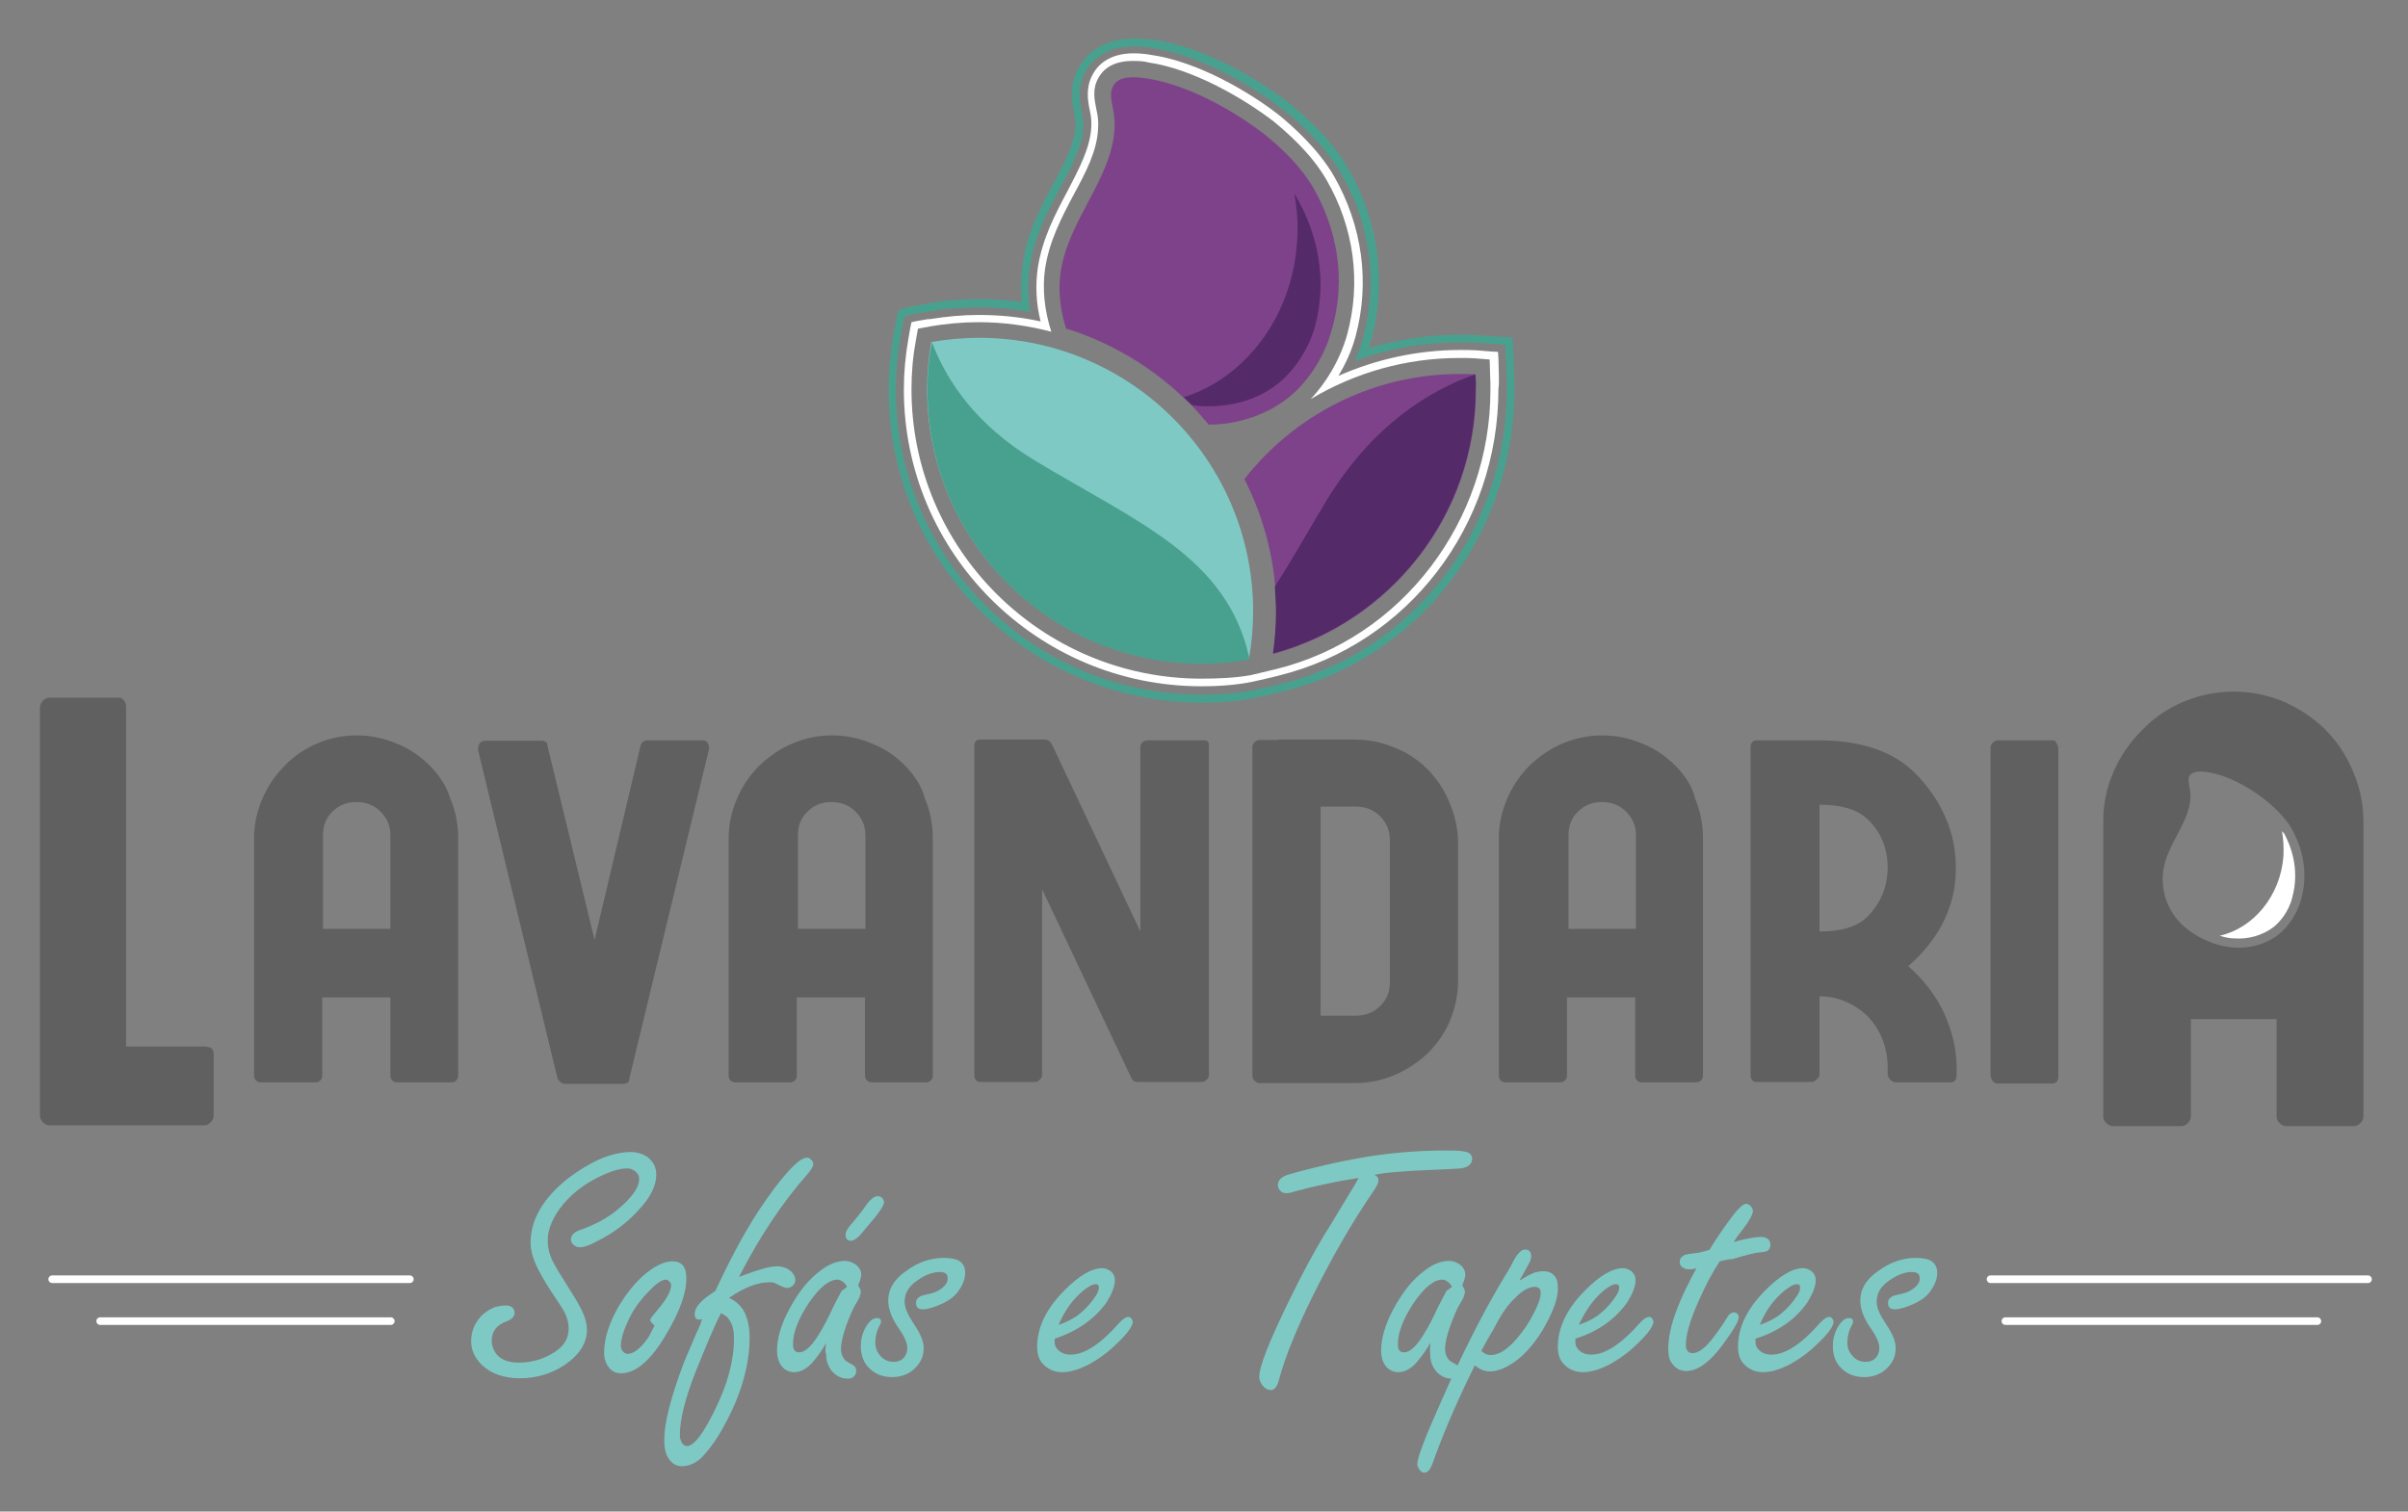 <?xml version="1.0" encoding="UTF-8"?>
<!-- Generator: Adobe Illustrator 28.0.0, SVG Export Plug-In . SVG Version: 6.00 Build 0)  -->
<svg xmlns="http://www.w3.org/2000/svg" xmlns:xlink="http://www.w3.org/1999/xlink" version="1.1" id="Camada_1" x="0px" y="0px" viewBox="0 0 632.2 396.9" style="enable-background:new 0 0 632.2 396.9;" xml:space="preserve">
<rect x="0" y="0" width="632.2" height="396.9" fill="#808080" stroke="none"/>
<style type="text/css">
	.st0{fill:#48A18E;}
	.st1{fill:#FFFFFF;}
	.st2{fill:#7E428A;}
	.st3{fill:#7FC9C5;}
	.st4{fill:#542A69;}
	.st5{fill:#606060;}
	.st6{fill:none;stroke:#FFFFFF;stroke-width:2;stroke-linecap:round;stroke-miterlimit:10;}
</style>
<g>
	<path class="st0" d="M297.6,12.2c1.4,0,3,0.1,4.7,0.4c12.7,1.8,26.7,10,34.8,16.4c3.7,2.9,10.5,8.9,14.9,16.4   c7.8,13.4,9.9,28.9,5.8,43.5c-0.5,2-1.2,3.9-2.1,5.9c8.8-3.3,18-4.9,27.6-4.9c1.6,0,3,0,4.6,0.1l3.7,0.3l1.8,0.1l1.8,0.1l0.1,1.8   l0.1,1.8l0.1,3.7c0.1,1.4,0.1,3,0.1,4.5c0,36.8-24.4,68.6-59.3,77.3c-1.8,0.4-5.3,1.2-7,1.6c-4.1,0.8-8.7,1.2-13.9,1.2   c-44.2,0-80.2-35.9-80.2-80c0-4.6,0.4-9.3,1.2-13.8l0.5-2.8l0.3-1.4l0.3-1.4l1.4-0.3l1.4-0.3l2.9-0.5l0.7-0.1   c4.3-0.8,8.8-1.1,13.1-1.1c4.5,0,8.9,0.4,13.5,1.2c-0.7-4.1-0.7-8-0.1-12c1.2-7.9,4.6-14.3,8-20.6c2.9-5.5,5.7-10.8,6-15.8   c0-1.1,0-2.5-0.3-3.5l-0.1-0.5c-0.5-2.4-1.3-6.4,0.9-10.5C286.3,16.4,289.7,12.2,297.6,12.2 M297.6,10.1c-8.9,0-12.9,4.9-14.5,7.8   c-2.5,4.7-1.6,9.3-1.1,11.8l0.1,0.5c0.1,0.9,0.3,2.2,0.3,3c-0.3,4.5-2.9,9.6-5.8,14.9c-3.4,6.4-7,13.1-8.1,21.3   c-0.5,3.3-0.5,6.6-0.3,9.9c-3.8-0.5-7.5-0.8-11.2-0.8c-4.5,0-9.1,0.4-13.5,1.2l-0.5,0.1l-2.9,0.5l-1.4,0.3l-1.4,0.4l-1.4,0.3   l-0.3,1.4l-0.3,1.4l-0.3,1.4l-0.5,2.8c-0.8,4.7-1.2,9.5-1.2,14.2c0,45.2,36.9,82,82.1,82c5.4,0,10.1-0.4,14.3-1.3   c1.7-0.3,5.1-1.1,7-1.6c35.9-8.8,60.9-41.4,60.9-79.3c0-1.6,0-3-0.1-4.6l-0.1-3.7l-0.1-1.8l-0.1-1.8l-0.1-1.8l-1.8-0.1l-1.8-0.1   l-1.8-0.1l-3.7-0.3c-1.6-0.1-3-0.1-4.6-0.1c-8.3,0-16.3,1.2-24.1,3.5c0.3-0.7,0.4-1.3,0.7-2c4.1-15.1,2-31.2-6-45.1   c-4.5-7.9-11.6-14.1-15.4-17.1c-8.3-6.6-22.6-14.9-35.8-16.8C300.7,10.2,299.1,10.1,297.6,10.1"></path>
	<path class="st1" d="M393.5,97.9l-0.1-3.7l-0.1-1.8l-1.8-0.1l-3.7-0.3c-1.4-0.1-2.9-0.1-4.5-0.1c-11,0-22,2.4-31.9,6.8   c1.7-2.9,3.4-6.3,4.5-10.4c3.8-14.1,1.8-29-5.7-42.1c-4.2-7.2-10.8-13-14.3-15.9c-7.9-6.2-21.6-14.2-33.8-15.9   c-1.7-0.3-3.2-0.4-4.5-0.4c-6.8,0-9.7,3.5-10.8,5.7c-1.8,3.4-1.2,6.8-0.7,9.2l0.1,0.5c0.3,1.3,0.4,2.9,0.3,4.1   c-0.3,5.4-3.2,10.8-6.2,16.6c-3.3,6.2-6.6,12.5-7.8,20c-0.7,4.7-0.5,9.5,0.7,14.3c-5.4-1.2-10.9-1.7-16.2-1.7   c-4.3,0-8.5,0.4-12.9,1.1l0,0h-0.1h-0.4l-2.9,0.5l-1.4,0.3l-0.3,1.4l-0.5,2.9c-0.8,4.5-1.2,8.9-1.2,13.4c0,43,35.1,77.9,78.1,77.9   c5.1,0,9.6-0.4,13.5-1.2c1.7-0.4,5-1.1,6.8-1.6c34-8.4,57.7-39.3,57.7-75.3C393.6,100.9,393.5,99.4,393.5,97.9 M315.4,178.2   c-41.9,0-76.1-34-76.1-76c0-4.5,0.4-8.8,1.2-13.1l0.5-2.8l2.8-0.5l0.4-0.1l0,0c4.2-0.7,8.5-1.1,12.7-1.1c6.6,0,13,0.9,19.1,2.5   c-1.8-5.7-2.4-11.3-1.6-16.7c1.1-7.1,4.3-13.3,7.5-19.3c3.2-5.9,6.2-11.6,6.4-17.5c0.1-1.3,0-3-0.4-4.6l-0.1-0.5   c-0.4-2.1-1.1-5,0.5-7.9c1.1-2.1,3.5-4.6,9.1-4.6c1.6,0,3.2,0.1,4.1,0.4c11.8,1.7,25.1,9.5,32.9,15.5c3.4,2.8,9.9,8.4,13.9,15.4   c7.2,12.5,9.1,26.8,5.4,40.5c-2,7.1-5.8,13-9.6,17c11.7-7,25.1-10.8,39-10.8c1.4,0,2.9,0,4.3,0.1l3.7,0.3l0.1,3.7   c0.1,1.4,0.1,2.9,0.1,4.3c0,34.2-23,65.1-56.3,73.3c-1.7,0.4-5,1.2-6.7,1.6C324.2,178,319.9,178.2,315.4,178.2"></path>
	<path class="st2" d="M344.9,49.5c-3-5.3-8-10.3-12.9-14.2c-7-5.5-19.6-13-30.9-14.7c-3.3-0.5-7.5-0.8-8.9,2.1   c-0.9,1.7-0.4,3.7,0,5.8c0.4,1.8,0.5,3.9,0.4,5.5c-0.8,12.9-12,23.7-14.1,37.2c-0.8,5.1-0.1,10.4,1.4,15.1c0.5,0.1,0.9,0.3,1.4,0.4   c11,3.7,21,9.7,29.3,17.6c0.7,0.7,1.4,1.3,2.1,2c1.2,1.3,2.4,2.5,3.5,3.9c0.4,0.4,0.8,0.9,1.1,1.3c8.1,0,15.4-2.8,20.6-6.8   c4.6-3.5,9.6-10.1,11.7-18C353.7,72.9,350.7,59.7,344.9,49.5"></path>
	<path class="st3" d="M315.4,174.1c4.2,0,8.4-0.4,12.5-1.1c0.7-4.1,1.1-8.1,1.1-12.4c0-39.7-32.2-71.9-72-71.9   c-4.2,0-8.4,0.4-12.5,1.1c-0.7,4.1-1.1,8.1-1.1,12.4C243.5,142.1,275.7,174.1,315.4,174.1"></path>
	<path class="st0" d="M243.5,102.4c0,39.7,32.2,71.9,72,71.9c4.2,0,8.4-0.4,12.5-1.1c0-0.1,0-0.3,0-0.4c-5.8-26.6-29.4-35.6-56.5-52   c-15-9.1-22.9-20.5-26.8-30.9l0,0C243.8,94,243.5,98.2,243.5,102.4"></path>
	<path class="st4" d="M340.5,52c-0.1-0.3-0.4-0.7-0.7-1.1c0.8,4.2,1.1,8.5,0.7,13c-1.4,19.6-13.8,35.4-29.7,40.4   c0.7,0.7,1.4,1.3,2.1,2c0.7,0.1,1.3,0.3,2,0.3c7.6,0.5,14.9-1.4,20.4-5.7c3.4-2.6,8-8.1,10-15.4C349.2,70.4,344,58.1,340.5,52"></path>
	<path class="st2" d="M387.5,102.4c0-1.3,0-2.8-0.1-4.1c-1.3-0.1-2.8-0.1-4.1-0.1c-23,0-43.4,10.8-56.6,27.6   c5.5,10.8,8.4,22.7,8.4,35c0,3.7-0.3,7.4-0.8,10.9C364.9,163.4,387.5,135.5,387.5,102.4"></path>
	<path class="st4" d="M387.3,98.3c-12,4.2-27.1,13.4-39.2,33.4c-4.7,7.8-8.9,15.4-13.4,22.3c0.1,2.2,0.3,4.5,0.3,6.7   c0,3.7-0.3,7.4-0.8,10.9l0,0c30.6-8.3,53.2-36.1,53.2-69.4C387.5,101.1,387.5,99.6,387.3,98.3"></path>
	<g>
		<path class="st5" d="M53.6,274.8H33.1v-89.1c0-0.7-0.1-1.2-0.5-1.7c-0.4-0.5-0.8-0.8-1.3-0.8H13c-0.7,0-1.2,0.3-1.7,0.8    c-0.5,0.5-0.8,1.1-0.8,1.6v107.5c0,0.5,0.3,1.1,0.8,1.6c0.5,0.5,1.1,0.8,1.7,0.8h40.6c0.7,0,1.2-0.3,1.7-0.8    c0.5-0.5,0.8-1.1,0.8-1.6v-16.4c0-0.7-0.3-1.2-0.8-1.6C54.9,275,54.3,274.8,53.6,274.8"></path>
		<path class="st5" d="M184.7,194.4h-14.5c-1.1,0-1.7,0.4-2,1.3l-12.1,51.1l-12.4-51.1c0-0.4-0.1-0.8-0.5-0.9    c-0.4-0.3-0.8-0.3-1.2-0.3h-14.5c-1.3,0-2,0.8-2,2.4l20.9,86.4c0.5,0.8,1.2,1.3,2.1,1.3h15c1.1,0,1.7-0.4,1.7-1.3l20.9-86.4    c0.1-0.7,0.1-1.2-0.3-1.7C185.7,194.7,185.2,194.4,184.7,194.4"></path>
		<path class="st5" d="M315.8,194.4h-14.3c-0.5,0-1.1,0.1-1.4,0.4c-0.4,0.3-0.7,0.7-0.7,1.2v48.6l-23.3-49.3    c-0.4-0.7-1.1-1.1-1.7-1.1h-17c-1.1,0-1.6,0.5-1.6,1.7v86.4c0,0.5,0.1,0.9,0.4,1.3s0.7,0.5,1.1,0.5h14.5c0.5,0,0.9-0.3,1.3-0.7    s0.5-0.8,0.5-1.3v-48.6L297,283c0.3,0.7,0.8,1.1,1.6,1.1h17c0.5,0,0.9-0.3,1.3-0.7s0.5-0.8,0.5-1.3v-86.4c0-0.5-0.1-0.9-0.5-1.2    C316.8,194.5,316.4,194.4,315.8,194.4"></path>
		<path class="st5" d="M374.9,202.1c-2.5-2.5-5.4-4.5-8.8-5.8c-3.3-1.4-6.8-2.1-10.4-2.1h-20.1v0.1h-5c-0.5,0-0.9,0.3-1.3,0.7    c-0.4,0.4-0.5,0.8-0.5,1.3v86.1c0,0.4,0.1,0.9,0.5,1.3c0.4,0.4,0.8,0.7,1.3,0.7h25.1c3.5,0,7.1-0.7,10.4-2.1    c3.3-1.4,6.3-3.4,8.8-5.8c2.5-2.5,4.5-5.4,5.8-8.5c1.3-3.3,2.1-6.7,2.1-10.4v-36.1c0-3.5-0.7-7.1-2.1-10.4    C379.3,207.5,377.3,204.6,374.9,202.1 M364.9,258c0,2.5-0.9,4.6-2.6,6.2c-1.7,1.7-3.9,2.5-6.4,2.5h-9.2v-54.9h9.2    c2.6,0,4.7,0.8,6.4,2.5s2.6,3.8,2.6,6.2V258z"></path>
		<path class="st5" d="M513.5,228c0-4.7-0.9-9.3-2.8-13.5c-1.8-4.2-4.5-8-7.8-11.4c-5.8-5.8-14.3-8.7-25.4-8.7h-16.3    c-0.5,0-0.9,0.1-1.2,0.5c-0.3,0.4-0.4,0.8-0.4,1.3v86.1c0,0.5,0.1,0.9,0.4,1.3s0.7,0.5,1.2,0.5h14.5c0.4,0,0.9-0.3,1.3-0.7    c0.4-0.4,0.7-0.8,0.7-1.3v-20.5c2.4,0,4.7,0.5,6.8,1.4c2.2,0.9,4.1,2.2,5.8,3.8c3.5,3.7,5.3,8.3,5.3,13.7v1.7    c0,0.4,0.3,0.9,0.7,1.3c0.4,0.4,0.9,0.7,1.3,0.7h14.5c0.5,0,0.9-0.1,1.2-0.5c0.3-0.4,0.4-0.8,0.4-1.3v-1.7    c0-5.3-1.2-10.1-3.4-14.9c-2.2-4.6-5.4-8.7-9.3-12.1C509.3,246.4,513.5,237.8,513.5,228 M490.3,240.7c-2.6,2.6-6.8,3.9-12.6,3.9    v-33.3c5.8,0,10,1.3,12.6,3.8c3.5,3.3,5.3,7.6,5.3,12.9C495.5,232.9,493.8,237.1,490.3,240.7"></path>
		<path class="st5" d="M538.9,194.4h-14.5c-0.5,0-0.9,0.3-1.3,0.7c-0.4,0.4-0.5,0.9-0.5,1.3v86.1c0,0.4,0.3,0.9,0.5,1.3    c0.4,0.4,0.8,0.7,1.3,0.7h14.5c0.4,0,0.8-0.1,1.1-0.5s0.4-0.8,0.4-1.3v-86.1c0-0.5-0.1-0.9-0.4-1.3    C539.7,194.5,539.4,194.4,538.9,194.4"></path>
		<path class="st5" d="M617.7,202.4c-1.7-4.1-4.2-7.8-7.2-10.8c-3.2-3.2-6.8-5.5-11-7.4c-4.2-1.7-8.5-2.6-13.1-2.6    c-4.5,0-8.8,0.9-13,2.6c-4.1,1.7-7.8,4.2-10.9,7.4c-3.2,3.2-5.7,6.7-7.5,10.8c-1.8,4.1-2.8,8.4-2.8,12.9v77.9    c0,0.7,0.3,1.2,0.8,1.7s1.1,0.8,1.7,0.8h18c0.7,0,1.2-0.3,1.7-0.8c0.5-0.5,0.8-1.1,0.8-1.7v-25.6h22.5v25.6c0,0.7,0.3,1.2,0.8,1.7    c0.5,0.5,1.1,0.8,1.7,0.8H618c0.7,0,1.2-0.3,1.7-0.8c0.5-0.5,0.8-1.1,0.8-1.7v-77.9C620.4,210.8,619.5,206.5,617.7,202.4     M604.1,236.3c-1.1,3.9-3.5,7.2-5.9,9.1c-4.5,3.5-11.8,5-19.5,1.3c-2-0.9-3.9-2.2-5.4-3.5c-4.1-3.7-6.2-9.3-5.3-14.9    c1.1-6.8,6.7-12.2,7.1-18.8c0-0.8,0-1.8-0.3-2.8c-0.1-1.1-0.4-2.1,0-2.9c0.8-1.4,2.9-1.3,4.5-1.1c5.8,0.8,12.1,4.6,15.6,7.5    c2.5,2,5,4.5,6.6,7.1C604.6,222.7,606.1,229.4,604.1,236.3"></path>
		<path class="st1" d="M599.1,218.2c0.4,2.1,0.5,4.3,0.4,6.6c-0.8,10.5-7.9,18.9-16.7,20.9c1.2,0.4,2.5,0.7,3.7,0.7    c3.8,0.3,7.5-0.8,10.3-2.9c1.7-1.3,4.1-4.1,5-7.8c2.1-7.6-0.5-13.9-2.2-17C599.3,218.6,599.2,218.4,599.1,218.2"></path>
		<path class="st5" d="M112.8,201c-2.5-2.5-5.4-4.5-8.8-5.8c-3.3-1.4-6.8-2.1-10.4-2.1c-3.5,0-7.1,0.7-10.3,2.1    c-3.3,1.4-6.2,3.4-8.5,5.8c-2.5,2.5-4.5,5.4-5.9,8.7c-1.4,3.3-2.2,6.7-2.2,10.4v62.3c0,0.5,0.1,0.9,0.5,1.3    c0.4,0.4,0.8,0.5,1.3,0.5h14.3c0.5,0,0.9-0.1,1.3-0.5s0.5-0.8,0.5-1.3v-20.5h17.9v20.5c0,0.5,0.1,0.9,0.5,1.3s0.8,0.5,1.3,0.5    h14.2c0.5,0,0.9-0.1,1.3-0.5s0.5-0.8,0.5-1.3V220c0-3.5-0.7-7.1-2.1-10.4C117.2,206.4,115.3,203.5,112.8,201 M102.6,243.9H84.8    v-24.6c0-2.5,0.8-4.6,2.5-6.2c1.7-1.7,3.8-2.5,6.2-2.5c2.6,0,4.7,0.8,6.4,2.5c1.7,1.7,2.6,3.7,2.6,6.2v24.6H102.6z"></path>
		<path class="st5" d="M237.6,201c-2.5-2.5-5.4-4.5-8.8-5.8c-3.3-1.4-6.8-2.1-10.4-2.1c-3.5,0-7,0.7-10.3,2.1    c-3.3,1.4-6.2,3.4-8.7,5.8c-2.5,2.5-4.5,5.4-5.9,8.7c-1.4,3.3-2.2,6.7-2.2,10.4v62.3c0,0.5,0.1,0.9,0.5,1.3    c0.4,0.4,0.8,0.5,1.3,0.5h14.3c0.5,0,0.9-0.1,1.3-0.5s0.5-0.8,0.5-1.3v-20.5h17.9v20.5c0,0.5,0.1,0.9,0.5,1.3    c0.4,0.4,0.8,0.5,1.3,0.5h14.2c0.5,0,0.9-0.1,1.3-0.5s0.5-0.8,0.5-1.3V220c0-3.5-0.7-7.1-2.1-10.4C242,206.4,240,203.5,237.6,201     M227.4,243.9h-17.9v-24.6c0-2.5,0.8-4.6,2.5-6.2c1.7-1.7,3.8-2.5,6.2-2.5c2.6,0,4.7,0.8,6.4,2.5c1.7,1.7,2.6,3.7,2.6,6.2v24.6    H227.4z"></path>
		<path class="st5" d="M439.8,201c-2.5-2.5-5.4-4.5-8.8-5.8c-3.3-1.4-6.8-2.1-10.4-2.1c-3.5,0-7,0.7-10.3,2.1s-6.2,3.4-8.7,5.8    c-2.5,2.5-4.5,5.4-5.9,8.7s-2.2,6.7-2.2,10.4v62.3c0,0.5,0.1,0.9,0.5,1.3s0.8,0.5,1.3,0.5h14.3c0.5,0,0.9-0.1,1.3-0.5    c0.4-0.4,0.5-0.8,0.5-1.3v-20.5h17.9v20.5c0,0.5,0.1,0.9,0.5,1.3c0.4,0.4,0.8,0.5,1.3,0.5h14.2c0.5,0,0.9-0.1,1.3-0.5    s0.5-0.8,0.5-1.3V220c0-3.5-0.7-7.1-2.1-10.4C444.3,206.4,442.3,203.5,439.8,201 M429.7,243.9h-17.9v-24.6c0-2.5,0.8-4.6,2.5-6.2    c1.7-1.7,3.8-2.5,6.2-2.5c2.6,0,4.7,0.8,6.4,2.5c1.7,1.7,2.6,3.7,2.6,6.2v24.6H429.7z"></path>
	</g>
	<line class="st6" x1="13.7" y1="335.9" x2="107.6" y2="335.9"></line>
	<line class="st6" x1="26.3" y1="346.9" x2="102.6" y2="346.9"></line>
	<line class="st6" x1="526.5" y1="346.9" x2="608.4" y2="346.9"></line>
	<line class="st6" x1="522.6" y1="335.9" x2="621.7" y2="335.9"></line>
	<g>
		<path class="st3" d="M132.7,342.8c1.6,0,2.4,0.7,2.4,2c0,0.9-0.8,1.7-2.2,2.2c-2.5,0.9-3.8,2.6-3.8,5c0,1.8,0.8,3.4,2.2,4.5    c1.3,0.9,2.9,1.3,4.9,1.3c3.9,0,7.4-1.2,10.3-3.4c1.8-1.4,2.8-3.3,2.8-5.5c0-1.3-0.3-2.6-0.8-3.7c-0.5-1.2-1.4-2.5-2.6-4.3    c-1.8-2.6-3.3-5.1-4.5-7.4c-1.3-2.5-2.1-4.9-2.1-7.2c0-5.5,2.8-10.8,8.3-15.6c2.9-2.5,6.2-4.6,9.6-6.2c2.9-1.3,5.8-2,8.4-2    c1.7,0,3.3,0.5,4.5,1.4c1.4,1.1,2.2,2.6,2.2,4.5c0,3-1.6,6.2-4.9,9.6c-3,3.3-6.6,5.9-10.6,7.9c-2,1.1-3.5,1.6-4.6,1.6    c-0.7,0-1.3-0.3-1.8-0.8c-0.4-0.4-0.5-0.8-0.5-1.3c0-1.1,0.9-2,2.9-2.6c3.5-1.3,6.8-3,9.6-5.4c3.5-3,5.4-5.5,5.4-7.8    c0-0.9-0.4-1.6-1.1-2.1c-0.5-0.4-1.2-0.7-2-0.7c-2.1,0-4.6,0.8-7.8,2.4c-4.2,2.1-7.5,4.9-9.9,8.1c-2.1,2.9-3.2,5.7-3.2,8.4    c0,2,0.5,4.1,1.7,6.2c0.9,1.7,2.1,3.5,3.5,5.8c1.3,2.1,2.5,3.9,3.4,5.7c1.1,2.1,1.7,4.1,1.7,5.8c0,3.5-2,6.6-6,9.3    c-3.4,2.2-7.2,3.4-11.6,3.4c-4.2,0-7.6-1.2-10-3.5c-1.8-1.8-2.8-3.8-2.8-6.2c0-2.6,0.9-4.7,2.6-6.6c1.1-1.1,2.2-1.8,3.7-2.4    C131.2,342.9,132.1,342.8,132.7,342.8z"></path>
		<path class="st3" d="M176.5,331.2c2.5,0,3.7,1.4,3.7,4.5c0,3.9-1.8,8.9-5.5,15c-3.9,6.6-7.9,9.9-11.6,9.9c-1.7,0-3-0.8-3.8-2.4    c-0.4-0.8-0.7-1.7-0.7-2.9c0-3.8,1.3-7.9,3.9-12.4c2.5-4.1,5.3-7.4,8.5-9.6C173.1,331.9,174.9,331.2,176.5,331.2z M171.8,348    c-0.8-0.7-1.1-1.1-1.1-1.4c0-0.3,0.5-0.9,1.4-2c2.6-3,4.1-5.4,4.1-7.2c0-0.3-0.1-0.5-0.3-0.7c-0.3-0.4-0.7-0.7-1.1-0.7    c-0.9,0-2.4,0.9-4.2,2.8c-2.4,2.4-4.2,4.9-5.4,7.4c-1.4,2.9-2.2,5.3-2.2,7.2c0,0.5,0.1,0.9,0.4,1.3c0.4,0.5,0.9,0.8,1.4,0.8    c1.4,0,2.9-1.1,4.6-3.2c0.7-0.9,1.3-1.8,1.7-2.8C171.6,348.6,171.9,348,171.8,348z"></path>
		<path class="st3" d="M187.8,339c4.6-9.9,8.9-17.7,13.3-23.9c2.9-4.2,5.4-7.2,7.4-9.1c1.3-1.3,2.5-2,3.4-2c0.4,0,0.7,0.1,0.9,0.4    c0.4,0.3,0.7,0.7,0.7,1.2c0,0.7-0.5,1.6-1.6,2.8c-6.6,7.5-12.5,16.4-17.9,26.9c4.7-1.8,8-2.8,10-2.8c1.3,0,2.5,0.4,3.4,1.1    c0.9,0.7,1.4,1.6,1.4,2.5c0,0.5-0.1,0.9-0.5,1.3c-0.4,0.5-1.1,0.8-1.7,0.8c-0.5,0-1.4-0.4-3-1.2c-0.4-0.3-0.9-0.3-1.6-0.3    c-3,0-6.6,1.3-10.6,4.1c1.8,0.8,3,2,3.8,3.3c1.1,2,1.6,4.3,1.6,7.1c0,7.2-2.2,15-6.6,23c-1.8,3.4-3.7,6-5.4,7.9    c-1.8,2-3.8,2.9-5.8,2.9c-1.4,0-2.6-0.7-3.5-2.1c-0.8-1.2-1.1-2.8-1.1-4.9c0-4.3,1.7-11,5-19.8c0.4-1.1,1.6-3.8,3.5-8.3    c0.5-1.1,1.1-2.2,1.4-3.5c-0.3,0-0.5,0.1-0.7,0.1c-0.8,0-1.2-0.4-1.2-1.3C182.3,343.3,184.1,341.3,187.8,339z M189.3,344.8    c-1.7,3.2-3.8,8.3-6.6,15.2c-2.8,7.1-4.2,12.7-4.2,16.7c0,0.8,0.1,1.4,0.5,2.1c0.4,0.7,0.9,0.9,1.4,0.9c1.8,0,4.2-3.2,7.2-9.3    c3.4-6.8,5.1-13.1,5.1-18.9c0-2.2-0.4-3.9-1.3-5C191.2,345.9,190.4,345.4,189.3,344.8z"></path>
		<path class="st3" d="M216.9,352.6c-0.9,1.7-2,3.2-2.9,4.3c-1.8,2.4-3.7,3.4-5.5,3.4c-1.6,0-2.9-0.8-3.7-2.2    c-0.5-0.9-0.8-2.1-0.8-3.4c0-3.3,1.1-7,3.2-10.9c2.4-4.5,5.1-7.9,8.4-10.3c2.1-1.6,4.2-2.4,6.2-2.4c1.2,0,2.2,0.4,3.2,1.2    c0.7,0.7,1.1,1.4,1.1,2.4c0,0.7-0.3,1.6-0.8,2.8c0.4,0.7,0.7,1.2,0.7,1.7c0,0.7-0.4,1.7-1.2,3c-0.9,1.4-1.7,3.4-2.6,5.8    c-0.9,2.5-1.4,4.6-1.4,6.2c0,1.3,0.4,2.2,1.1,3c0.3,0.3,0.8,0.5,1.8,1.1c0.8,0.4,1.1,0.9,1.1,1.8c0,0.5-0.3,1.1-0.7,1.4    c-0.4,0.4-0.9,0.5-1.6,0.5c-1.6,0-3-0.7-4.2-2.1c-0.9-1.2-1.4-2.6-1.4-4.3C216.6,355,216.7,354,216.9,352.6z M222.4,337.9    c-0.4-0.7-0.8-1.2-1.2-1.4c-0.4-0.3-0.9-0.5-1.3-0.5c-2.2,0-4.7,2-7.4,5.9c-2.9,4.3-4.3,8-4.3,11c0,0.8,0.1,1.3,0.4,1.7    c0.3,0.4,0.7,0.5,1.3,0.5c1.4,0,3.2-1.6,5-4.6c1.1-1.7,2.4-4.1,3.9-7.4c1.1-2.1,1.8-3.5,2.2-4.2    C221.3,338.8,221.7,338.4,222.4,337.9z M230.4,314.1c0.5,0,0.9,0.1,1.2,0.5c0.3,0.3,0.5,0.7,0.5,1.1c0,0.8-1.3,2.8-4.1,6    c-1.4,1.7-2.4,2.9-2.9,3.3c-0.7,0.5-1.2,0.8-1.7,0.8c-0.9,0-1.4-0.5-1.4-1.6c0-0.7,0.5-1.7,1.7-3c0.8-0.9,2.2-2.6,4.1-5.3    C228.7,314.8,229.6,314.1,230.4,314.1z"></path>
		<path class="st3" d="M247.8,330.3c1.8,0,3.3,0.3,4.2,0.9s1.4,1.7,1.4,3c0,1.7-0.7,3.4-2,5.1c-1.2,1.6-3.2,2.8-5.7,3.7    c-1.3,0.5-2.5,0.8-3.4,0.8c-1.2,0-1.8-0.5-1.8-1.7c0-0.8,0.4-1.3,1.1-1.7c0.1-0.1,1.2-0.4,3-0.8c1.1-0.3,2.1-0.8,3-1.6    c0.8-0.7,1.2-1.4,1.2-2.2c0-0.7-0.1-1.1-0.5-1.4c-0.4-0.3-0.9-0.4-1.6-0.4c-1.7,0-3.7,0.7-5.7,2.1c-2.4,1.6-3.5,3.4-3.5,5.7    c0,1.6,0.8,3.4,2.4,5.8c1.7,2.5,2.6,4.6,2.6,6.4c0,2.6-1.2,4.6-3.4,6.2c-1.4,0.9-3,1.4-4.9,1.4c-2.9,0-5-1.1-6.6-3    c-1.1-1.4-1.6-3.2-1.6-5.1c0-2.4,0.7-4.2,1.8-5.8c0.8-1.1,1.6-1.6,2.4-1.6c0.8,0,1.1,0.3,1.1,0.9c0,0.3-0.1,0.7-0.4,1.1    c-0.7,1.3-1.1,2.8-1.1,4.5c0,1.4,0.5,2.6,1.6,3.7c0.9,0.9,2,1.3,3.2,1.3c1.2,0,2.1-0.4,2.8-1.2c0.5-0.7,0.8-1.4,0.8-2.5    c0-1.2-0.7-2.9-2.1-4.9c-2-2.8-2.9-5.3-2.9-7.5c0-3,1.6-5.7,4.9-7.9C240.9,331.5,244.3,330.3,247.8,330.3z"></path>
		<path class="st3" d="M276.9,351.5v0.8c0,0.7,0.1,1.2,0.5,1.7c0.8,1.1,2,1.7,3.7,1.7c3.7,0,8-2.9,12.9-8.5c0.9-0.9,1.6-1.4,2.2-1.4    c0.3,0,0.7,0.1,0.9,0.5c0.1,0.3,0.3,0.5,0.3,0.7c0,1.2-1.4,3.2-4.3,5.9c-2.2,2.2-4.6,3.9-7.1,5.3c-2.5,1.3-4.9,2.1-7.1,2.1    s-3.9-0.8-5.3-2.4c-0.9-1.1-1.3-2.5-1.3-4.3c0-5,2.4-10,7.1-14.7c3.8-3.9,7.2-5.9,10-5.9c0.8,0,1.4,0.3,2.1,0.7    c0.8,0.7,1.2,1.4,1.2,2.5c0,1.6-0.8,3.5-2.2,5.8C287.4,346.3,282.8,349.6,276.9,351.5z M277.9,347.9c2.1-0.7,3.7-1.6,4.9-2.4    c2.1-1.6,3.7-3.4,5-5.4c0.4-0.7,0.7-1.3,0.7-2s-0.3-0.9-0.8-0.9c-0.8,0-1.8,0.5-3.3,1.7C281.7,341.1,279.6,344,277.9,347.9z"></path>
		<path class="st3" d="M356.7,309.3c-5.9,0.9-11.4,2.1-16.6,3.5c-1.1,0.4-1.8,0.5-2.5,0.5c-0.7,0-1.3-0.3-1.7-0.9    c-0.3-0.4-0.4-0.8-0.4-1.2c0-1.3,0.9-2.2,2.8-2.8c5-1.4,10.8-2.9,17.5-4.1c8.4-1.6,16.4-2.2,24.2-2.2c2.6,0,4.3,0.1,5.3,0.5    c0.8,0.3,1.2,0.9,1.2,1.7c0,1.4-1.1,2.2-3,2.5c-1.8,0.1-4.5,0.3-8,0.4c-7.1,0.3-12.1,0.7-14.7,1.3c0.8,0.3,1.1,0.8,1.1,1.4    c0,0.7-0.5,1.7-1.4,3c-5.7,8.3-11,17.6-16.2,28.1c-3.9,8-6.8,15-8.5,21.2c-0.4,1.8-1.2,2.8-2.1,2.8c-0.9,0-1.7-0.5-2.4-1.4    c-0.4-0.7-0.7-1.3-0.7-2c0-2.8,2.6-9.3,7.8-20c3.3-6.8,6.4-12.5,9.2-17.2c1.2-1.8,3.8-6.3,8.1-13.3L356.7,309.3z"></path>
		<path class="st3" d="M375.5,352.6c-0.9,1.7-2,3.2-2.9,4.3c-1.8,2.4-3.7,3.4-5.5,3.4c-1.6,0-2.9-0.8-3.7-2.2    c-0.5-0.9-0.8-2.1-0.8-3.4c0-3.3,1.1-7,3.2-10.9c2.4-4.5,5.1-7.9,8.4-10.3c2.1-1.6,4.2-2.4,6.2-2.4c1.2,0,2.2,0.4,3.2,1.2    c0.7,0.7,1.1,1.4,1.1,2.4c0,0.7-0.3,1.6-0.8,2.8c0.4,0.7,0.7,1.2,0.7,1.7c0,0.7-0.4,1.7-1.2,3c-0.9,1.4-1.7,3.4-2.6,5.8    c-0.9,2.5-1.4,4.6-1.4,6.2c0,1.3,0.4,2.2,1.1,3c0.3,0.3,0.8,0.5,1.8,1.1c0.8,0.4,1.1,0.9,1.1,1.8c0,0.5-0.3,1.1-0.7,1.4    c-0.4,0.4-0.9,0.5-1.6,0.5c-1.6,0-3-0.7-4.2-2.1c-0.9-1.2-1.4-2.6-1.4-4.3C375.4,355,375.4,354,375.5,352.6z M381.2,337.9    c-0.4-0.7-0.8-1.2-1.2-1.4c-0.4-0.3-0.9-0.5-1.3-0.5c-2.2,0-4.7,2-7.4,5.9c-2.9,4.3-4.3,8-4.3,11c0,0.8,0.1,1.3,0.4,1.7    c0.3,0.4,0.7,0.5,1.3,0.5c1.4,0,3.2-1.6,5-4.6c1.1-1.7,2.4-4.1,3.9-7.4c1.1-2.1,1.8-3.5,2.2-4.2    C380.1,338.8,380.5,338.4,381.2,337.9z"></path>
		<path class="st3" d="M398.9,336.3c1.2-0.8,2.1-1.3,2.8-1.6c1.2-0.7,2.4-0.9,3.5-0.9c1.3,0,2.2,0.4,2.9,1.2s0.9,1.8,0.9,3.4    c0,2.1-0.8,4.6-2.2,7.5c-2.2,4.6-5,8.3-8.1,10.9c-2.8,2.2-5.3,3.3-7.6,3.3c-1.3,0-2.6-0.5-3.9-1.6c-4.1,8.3-7.8,16.6-10.9,25.2    c-0.7,2.1-1.4,3-2.4,3c-0.4,0-0.9-0.3-1.3-0.9c-0.3-0.4-0.5-0.9-0.5-1.4c0-1.6,2-6.8,5.9-15.6c6-13.7,11.8-25,17.2-33.9    c1.2-1.8,1.8-3.2,2.2-3.9c1.1-2,2.1-2.9,3-2.9c1.1,0,1.6,0.7,1.6,1.8c0,0.7-0.4,1.6-1.1,2.8C400.1,334.2,399.4,335.4,398.9,336.3z     M388.9,354.7c0.7,0.7,1.4,1.1,2.5,1.1c2.8,0,5.8-2.5,9.2-7.4c1.2-1.8,2.2-3.7,3-5.5c0.7-1.6,0.9-2.6,0.9-3.4    c0-0.5-0.1-0.9-0.4-1.2c-0.3-0.3-0.7-0.4-1.2-0.4c-1.4,0-3.2,0.9-5.1,2.9c-2,1.8-3.8,4.5-5.5,7.9    C390.5,351.7,389.4,353.8,388.9,354.7z"></path>
		<path class="st3" d="M413.6,351.5v0.8c0,0.7,0.1,1.2,0.5,1.7c0.8,1.1,2,1.7,3.7,1.7c3.7,0,8-2.9,12.9-8.5c0.9-0.9,1.6-1.4,2.2-1.4    c0.3,0,0.7,0.1,0.9,0.5c0.1,0.3,0.3,0.5,0.3,0.7c0,1.2-1.4,3.2-4.3,5.9c-2.2,2.2-4.6,3.9-7.1,5.3c-2.5,1.3-4.9,2.1-7.1,2.1    s-3.9-0.8-5.3-2.4c-0.9-1.1-1.3-2.5-1.3-4.3c0-5,2.4-10,7.1-14.7c3.8-3.9,7.2-5.9,10-5.9c0.8,0,1.4,0.3,2.1,0.7    c0.8,0.7,1.2,1.4,1.2,2.5c0,1.6-0.8,3.5-2.2,5.8C424.1,346.3,419.7,349.6,413.6,351.5z M414.5,347.9c2.1-0.7,3.7-1.6,4.9-2.4    c2.1-1.6,3.7-3.4,5-5.4c0.4-0.7,0.7-1.3,0.7-2s-0.3-0.9-0.8-0.9c-0.8,0-1.8,0.5-3.3,1.7C418.4,341.1,416.3,344,414.5,347.9z"></path>
		<path class="st3" d="M451.5,331.2c-2,3-3.7,6.3-5.4,10.1c-2.4,5.3-3.5,9.2-3.5,11.8c0,0.8,0.1,1.3,0.5,1.7    c0.3,0.4,0.8,0.5,1.4,0.5c1.4,0,3.3-1.4,5.4-4.2c1.3-1.7,2.5-3.4,3.5-5.1c0.5-0.9,1.2-1.4,1.8-1.4c0.4,0,0.7,0.1,0.9,0.4    c0.3,0.3,0.4,0.5,0.4,0.8c0,1.1-1.4,3.5-4.3,7.4c-3.4,4.6-6.6,6.8-9.5,6.8c-1.6,0-2.8-0.7-3.8-2.1c-0.7-0.9-0.9-2.1-0.9-3.8    c0-3.5,1.1-7.8,3.2-12.6c0.5-1.2,1.8-4.1,4.2-8.5c-0.8,0.3-1.4,0.3-1.8,0.3c-0.7,0-1.2-0.1-1.7-0.4c-0.7-0.4-0.9-0.9-0.9-1.6    c0-0.8,0.4-1.3,1.3-1.8c0.3-0.1,1.3-0.3,3.3-0.5c0.7-0.1,1.7-0.4,3.2-0.8c1.1-1.8,2.8-4.5,5.1-7.6c1.3-1.8,2.2-2.9,2.8-3.4    c0.7-0.8,1.3-1.1,1.8-1.1c0.4,0,0.8,0.3,1.2,0.7c0.4,0.4,0.5,0.8,0.5,1.2c0,0.8-0.8,2.4-2.5,4.6c-1.1,1.4-2,2.6-2.5,3.5    c3.3-0.9,5.7-1.3,7.1-1.3c1.6,0,2.5,0.7,2.5,2.1c0,0.7-0.3,1.2-0.8,1.6c-0.3,0.1-1.1,0.3-2.4,0.4c-0.5,0-2.8,0.5-6.7,1.7    C453.7,330.6,452.5,331,451.5,331.2z"></path>
		<path class="st3" d="M460.9,351.5v0.8c0,0.7,0.1,1.2,0.5,1.7c0.8,1.1,2,1.7,3.7,1.7c3.7,0,8-2.9,12.9-8.5c0.9-0.9,1.6-1.4,2.2-1.4    c0.3,0,0.7,0.1,0.9,0.5c0.1,0.3,0.3,0.5,0.3,0.7c0,1.2-1.4,3.2-4.3,5.9c-2.2,2.2-4.6,3.9-7.1,5.3c-2.5,1.3-4.9,2.1-7.1,2.1    c-2.2,0-3.9-0.8-5.3-2.4c-0.9-1.1-1.3-2.5-1.3-4.3c0-5,2.4-10,7.1-14.7c3.8-3.9,7.2-5.9,10-5.9c0.8,0,1.4,0.3,2.1,0.7    c0.8,0.7,1.2,1.4,1.2,2.5c0,1.6-0.8,3.5-2.2,5.8C471.5,346.3,467,349.6,460.9,351.5z M462,347.9c2.1-0.7,3.7-1.6,4.9-2.4    c2.1-1.6,3.7-3.4,5-5.4c0.4-0.7,0.7-1.3,0.7-2s-0.3-0.9-0.8-0.9c-0.8,0-1.8,0.5-3.3,1.7C465.8,341.1,463.6,344,462,347.9z"></path>
		<path class="st3" d="M503,330.3c1.8,0,3.3,0.3,4.2,0.9c0.9,0.7,1.4,1.7,1.4,3c0,1.7-0.7,3.4-2,5.1c-1.2,1.6-3.2,2.8-5.7,3.7    c-1.3,0.5-2.5,0.8-3.4,0.8c-1.2,0-1.8-0.5-1.8-1.7c0-0.8,0.4-1.3,1.1-1.7c0.1-0.1,1.2-0.4,3-0.8c1.1-0.3,2.1-0.8,3-1.6    c0.8-0.7,1.2-1.4,1.2-2.2c0-0.7-0.1-1.1-0.5-1.4c-0.4-0.3-0.9-0.4-1.6-0.4c-1.7,0-3.7,0.7-5.7,2.1c-2.4,1.6-3.5,3.4-3.5,5.7    c0,1.6,0.8,3.4,2.4,5.8c1.7,2.5,2.6,4.6,2.6,6.4c0,2.6-1.2,4.6-3.4,6.2c-1.4,0.9-3,1.4-4.9,1.4c-2.9,0-5-1.1-6.6-3    c-1.1-1.4-1.6-3.2-1.6-5.1c0-2.4,0.7-4.2,1.8-5.8c0.8-1.1,1.6-1.6,2.4-1.6s1.1,0.3,1.1,0.9c0,0.3-0.1,0.7-0.4,1.1    c-0.7,1.3-1.1,2.8-1.1,4.5c0,1.4,0.5,2.6,1.6,3.7c0.9,0.9,2,1.3,3.2,1.3c1.2,0,2.1-0.4,2.8-1.2c0.5-0.7,0.8-1.4,0.8-2.5    c0-1.2-0.7-2.9-2.1-4.9c-2-2.8-2.9-5.3-2.9-7.5c0-3,1.6-5.7,4.9-7.9C496.2,331.5,499.5,330.3,503,330.3z"></path>
	</g>
</g>
</svg>
